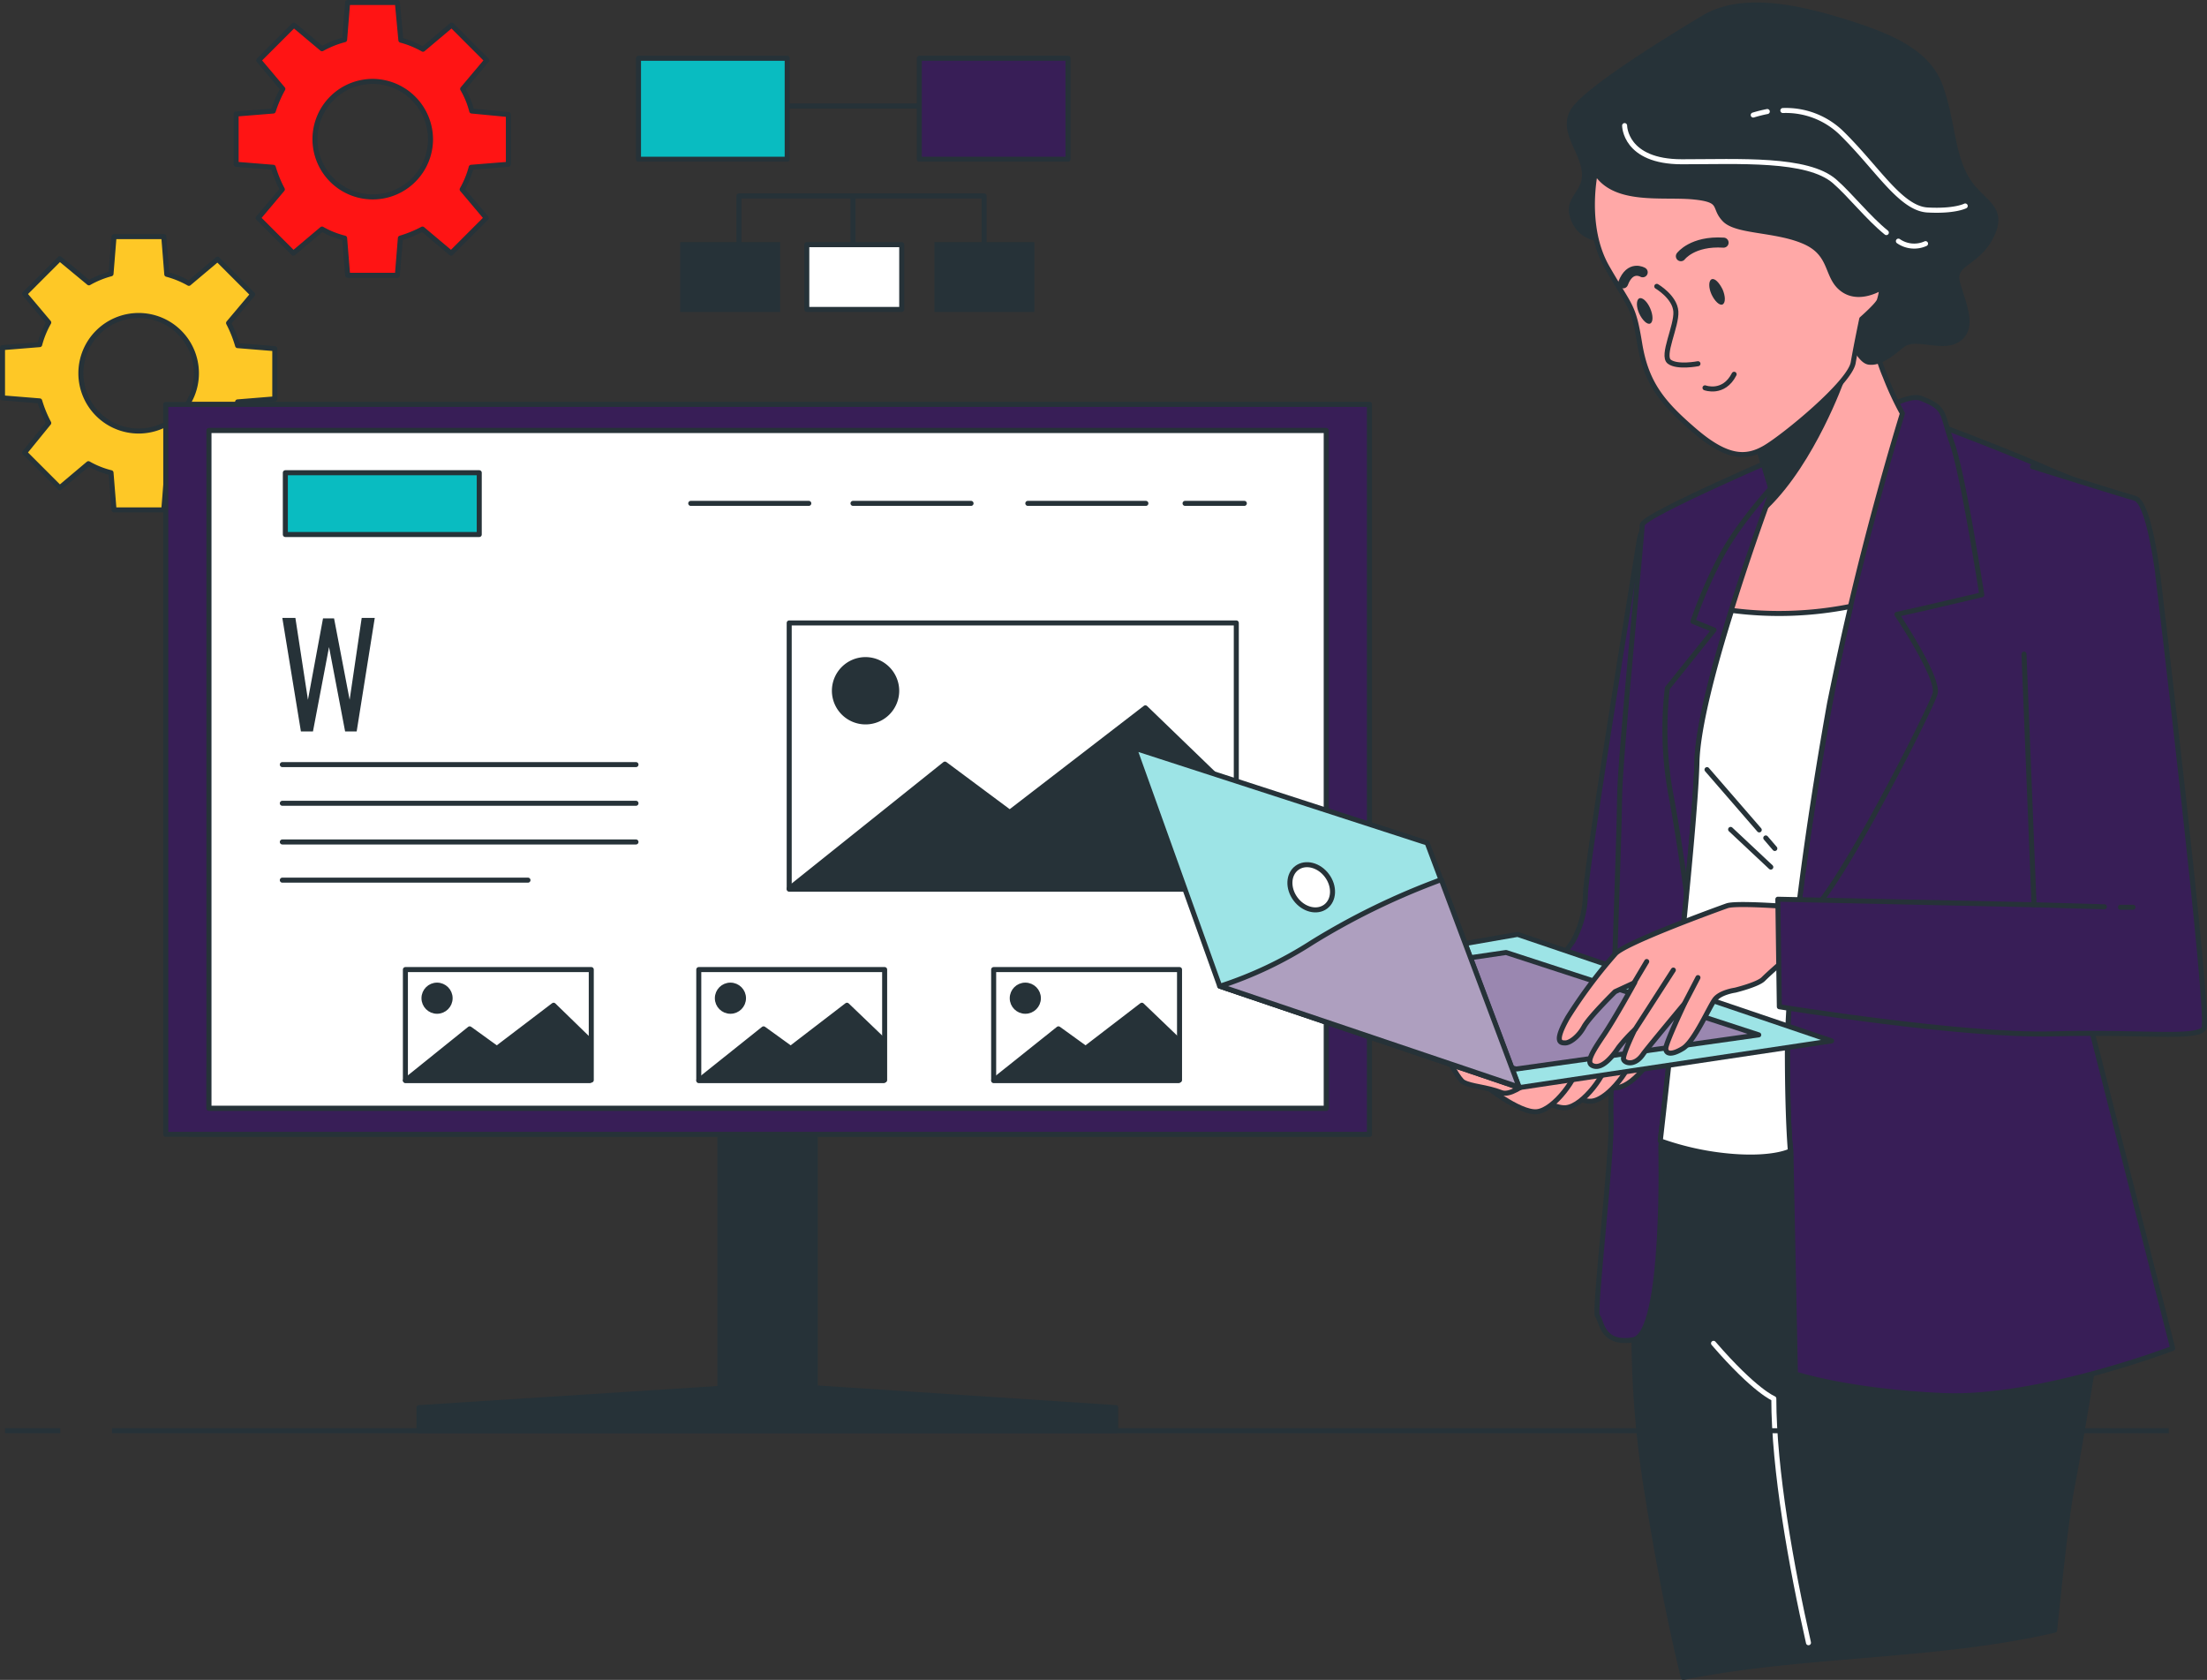 <?xml version="1.0" encoding="UTF-8"?> <svg xmlns="http://www.w3.org/2000/svg" viewBox="0 0 439.33 334.4"><rect x="0" y="0" width="439.33" height="334.4" fill="#333333" stroke="none"/><defs><style>.a{fill:#fec826;}.a,.b,.c,.d,.e,.f,.g,.i,.j,.l,.m,.n,.o,.p,.q,.r{stroke:#263238;}.a,.b,.c,.d,.e,.f,.g,.j,.k,.l,.m,.n,.o,.p,.q{stroke-linecap:round;}.a,.b,.c,.d,.e,.f,.g,.j,.k,.l,.m,.n,.o,.p{stroke-linejoin:round;}.b{fill:#ff1414;}.c,.h,.i{fill:#263238;}.d{fill:#381e57;}.e,.p{fill:#fff;}.f{fill:#09bcc1;}.g,.k,.l,.q,.r{fill:none;}.i,.q,.r{stroke-miterlimit:10;}.j{fill:#ffa8a7;}.k{stroke:#fff;}.l{stroke-width:2px;}.m{fill:#9de4e6;}.n{fill:#9a87b0;}.o{fill:#ae9fbf;}</style></defs><path class="a" d="M32.6,47.1H22.7l-.6,7.4a18.54,18.54,0,0,0-4.4,1.8l-5.8-4.8-7,7,4.8,5.7a18.54,18.54,0,0,0-1.8,4.4l-7.4.6v10l7.4.6a23.93,23.93,0,0,0,1.8,4.4L4.9,90.1l7,7,5.7-4.8a17.65,17.65,0,0,0,4.5,1.8l.6,7.4h9.9l.6-7.4a23.93,23.93,0,0,0,4.4-1.8l5.7,4.8,7-7-4.8-5.7A18.54,18.54,0,0,0,47.3,80l7.4-.6v-10l-7.4-.6a24.86,24.86,0,0,0-1.8-4.5l4.8-5.7-7-7-5.7,4.8a18.54,18.54,0,0,0-4.4-1.8Zm6.5,27.2A11.5,11.5,0,1,1,27.6,62.8,11.5,11.5,0,0,1,39.1,74.3Z"></path><path class="b" d="M79.1.5H69.2l-.6,7.4a19.24,19.24,0,0,0-4.5,1.8L58.5,5l-7,7,4.8,5.7a24.36,24.36,0,0,0-1.9,4.4l-7.4.6v10l7.4.6a23.93,23.93,0,0,0,1.8,4.4l-4.8,5.7,7,7,5.7-4.8a17.65,17.65,0,0,0,4.5,1.8l.6,7.4h9.9l.6-7.4a23.93,23.93,0,0,0,4.4-1.8l5.7,4.8,7-7L92,37.7a18.54,18.54,0,0,0,1.8-4.4l7.4-.6V22.8l-7.3-.7a17,17,0,0,0-1.8-4.4L96.9,12l-7-7L84.2,9.8A18.54,18.54,0,0,0,79.8,8Zm6.6,27.2A11.5,11.5,0,1,1,74.2,16.2h0A11.57,11.57,0,0,1,85.7,27.7Z"></path><rect class="c" x="143.3" y="206.9" width="19" height="77.4"></rect><rect class="c" x="37.8" y="80.5" width="234.8" height="145.3"></rect><rect class="d" x="33" y="80.5" width="239.6" height="145.3"></rect><rect class="e" x="41.6" y="85.7" width="222.4" height="134.9"></rect><rect class="e" x="41.6" y="212.5" width="222.4" height="8.1"></rect><polygon class="c" points="153.8 275.7 83.4 280.2 83.4 284.8 222.1 284.8 222.1 280.2 153.8 275.7"></polygon><rect class="e" x="41.6" y="85.7" width="222.4" height="134.9"></rect><rect class="f" x="56.8" y="94.1" width="38.6" height="12.3"></rect><rect class="e" x="157.1" y="124" width="89" height="53"></rect><polygon class="c" points="157.1 176.9 188.1 152.1 201 161.7 228 140.9 245.5 157.8 245.5 176.9 157.1 176.9"></polygon><path class="c" d="M178.5,137.5a6.2,6.2,0,1,1-6.2-6.2h0A6.23,6.23,0,0,1,178.5,137.5Z"></path><line class="g" x1="137.5" y1="100.2" x2="161" y2="100.2"></line><line class="g" x1="169.8" y1="100.2" x2="193.3" y2="100.2"></line><line class="g" x1="204.6" y1="100.2" x2="228.1" y2="100.2"></line><line class="g" x1="235.9" y1="100.2" x2="247.7" y2="100.2"></line><path class="h" d="M59.9,145.6,56.2,123h2.6l2.5,16.3,3-16.2h2.2l3.1,16.2L72,123h2.6L71,145.6H68.7l-3.2-16.8-3.2,16.8Z"></path><line class="g" x1="56.2" y1="167.6" x2="126.6" y2="167.6"></line><line class="g" x1="56.2" y1="159.9" x2="126.6" y2="159.9"></line><line class="g" x1="56.2" y1="152.2" x2="126.6" y2="152.2"></line><line class="g" x1="56.2" y1="175.2" x2="105.1" y2="175.2"></line><rect class="e" x="80.7" y="193" width="37" height="22"></rect><polygon class="c" points="80.7 215.1 93.5 204.8 98.9 208.7 110.2 200.1 117.4 207.1 117.4 215.1 80.7 215.1"></polygon><circle class="c" cx="87" cy="198.7" r="2.6"></circle><rect class="e" x="139.1" y="193" width="37" height="22"></rect><polygon class="c" points="139.1 215.1 152 204.8 157.4 208.7 168.6 200.1 175.9 207.1 175.9 215.1 139.1 215.1"></polygon><circle class="c" cx="145.4" cy="198.7" r="2.6"></circle><rect class="e" x="197.8" y="193" width="37" height="22"></rect><polygon class="c" points="197.8 215.1 210.7 204.8 216.1 208.7 227.3 200.1 234.6 207.1 234.6 215.1 197.8 215.1"></polygon><circle class="c" cx="204.1" cy="198.7" r="2.6"></circle><line class="g" x1="148.5" y1="21.1" x2="193.9" y2="21.1"></line><line class="g" x1="169.8" y1="39.4" x2="169.8" y2="54.7"></line><polyline class="g" points="147.1 54.7 147.1 39.4 147.1 39 195.9 39 195.9 55.1"></polyline><rect class="f" x="127.1" y="11.6" width="29.6" height="20.1"></rect><rect class="d" x="183" y="11.6" width="29.6" height="20.1"></rect><rect class="e" x="160.6" y="48.7" width="18.9" height="12.9"></rect><rect class="i" x="186.5" y="48.7" width="18.9" height="12.9"></rect><rect class="i" x="135.9" y="48.7" width="18.9" height="12.9"></rect><path class="d" d="M326.4,107s-10.8,66.1-10.8,71.1a20.2,20.2,0,0,1-2.5,9.3l-12.7,17.7,16.1,4.8,8.8-10.1s4-92.9,4.3-93.7S327.5,103.3,326.4,107Z"></path><path class="c" d="M409,324.5c1.2-11.5,2.5-23.7,3.5-28.6,2-10.4,5.4-31.8,5.4-31.8l-10.1-36.3-45.6-.3s-13.5.9-20.8,0a93.56,93.56,0,0,0-11.8-.8s-8.5,29.3-1.7,70.7c2.7,16.7,5.2,28.4,7.2,36.5C358.7,329.1,385.4,330,409,324.5Z"></path><path class="d" d="M356.9,89.8s-30,12.8-30,14.7-4.5,47.1-4.5,54.2-2,57.5-1.7,64.2-3.5,38.6-2.7,39.1.6,5.8,7.1,4.7,5.5-38.5,5.5-38.5l5.1-32.1.2-20.8s0-22.2,2.2-34.7,9-29.3,9.6-30.2S356.9,89.8,356.9,89.8Z"></path><path class="d" d="M382.1,83.2s15,5.6,23.6,9.3c12.1,5.3,21,7.7,21.6,11.4s-11.5,99-11.5,99l16.7,65.5s-26.7,10.2-45.6,9.4-29.5-4.3-29.5-4.3l-.9-44.4s-3.6-26.7,3.6-66.6c6-33.7,17-77.1,17-77.1Z"></path><path class="d" d="M354.5,95s-7.6,7.9-11.6,15.2a90.41,90.41,0,0,0-5.9,13.5l4.2,1.7L331.9,137a71.19,71.19,0,0,0,.6,20.6c2,10.4,4.2,27.3,4.2,27.3s18,.3,23.4-3.1,24.2-40.6,25.1-43.7-7.6-15.8-7.6-15.8l5.8-1.3,11.1-2.6s-3.7-23.9-5.9-30.1-1.1-7-6.2-9-25.9,14.9-25.9,14.9Z"></path><path class="j" d="M371.1,58.1s1.4,10.4,4.2,16.9a60.72,60.72,0,0,0,3.4,7.3s-9.3,29.9-14.4,57.7-8.5,55.2-8.5,69,.6,20,.6,20-3.1,1.7-11.3,1.1a55.92,55.92,0,0,1-14.6-3.1s7-60.9,7.3-75.5,14.9-53.8,14.9-53.8l-2.6-8.2s8.5-10.2,10.4-17.8S367.2,57.5,371.1,58.1Z"></path><path class="c" d="M360.6,72.1c-2,7.6-10.4,17.6-10.4,17.6l2.5,8.2s-.4,1-1,2.8c9.2-9,14.9-25,14.9-25Z"></path><path class="e" d="M368.4,120.7a72.53,72.53,0,0,1-23.7.8c-3.5,11.1-6.7,23.2-6.9,30.1-.3,14.6-7.3,75.5-7.3,75.5a55.92,55.92,0,0,0,14.6,3.1c8.2.6,11.3-1.1,11.3-1.1s-.6-6.2-.6-20,3.4-41.1,8.4-69.1C365.5,133.6,366.9,127,368.4,120.7Z"></path><line class="g" x1="351.5" y1="166.8" x2="353.3" y2="168.9"></line><line class="g" x1="339.8" y1="153.2" x2="350.2" y2="165.2"></line><line class="g" x1="344.5" y1="165.1" x2="352.5" y2="172.6"></line><path class="c" d="M320.3,47.3a5.84,5.84,0,0,1-6.9-3.2c-2.2-4.6,2.3-5.3,2-9.7s-4.7-8.2-2.3-12.3,18.4-14,26.1-18.6,19-2,28.3.9,16.4,6.1,18.8,12.9,2.2,12.8,5,17.9,8,5.7,5.2,11.6-8,5.4-6.8,9.6,3.4,8.8.2,11.1-8.6-.9-11.2,1.2-4.5,3.6-6.6,3.4-3.6-5-8.6-11.3-10.8-11.7-17.8-13.5-13.5-4.6-17.7-3.6A28.43,28.43,0,0,0,320.3,47.3Z"></path><path class="k" d="M377.9,48a5.49,5.49,0,0,0,5.4.5"></path><path class="k" d="M323.4,25s0,7.2,11.4,7.2,25-.8,30.4,3.9c3.1,2.7,6.7,7.3,10.3,10.2"></path><path class="k" d="M354.9,22a15.89,15.89,0,0,1,11.5,4.3c7.2,7,11.9,15.2,17.3,15.5s7.5-.8,7.5-.8"></path><path class="k" d="M349,22.9a28.64,28.64,0,0,1,2.8-.7"></path><path class="j" d="M317.6,34.2s-2.4,10.8,2.3,19,5.2,7.3,6.5,15.2,4.5,11.8,10.9,17.3,10.2,5.7,14.1,3.4,16.8-12.9,17.5-16.9,1.7-8.7,1.7-8.7,3.2-2.8,3.5-3.7a10.89,10.89,0,0,0,.5-2.6s-4.4,2.9-7.8.4-1.9-7-7.6-9.5-13.5-1.9-15.9-4.4-.1-3.9-6.2-4.5S321.3,40.4,317.6,34.2Z"></path><path class="g" d="M329.8,57s3.6,2.1,3.8,5-2.9,8.8-1.3,10,5.7.4,5.7.4"></path><path class="g" d="M339.4,77.2s3.7,1.4,5.8-2.7"></path><path class="l" d="M334.6,51s2.3-3.1,8.5-2.7"></path><path class="l" d="M327,54.2s-2.5-1.5-3.9,2.2"></path><path class="h" d="M342.9,57.6c.6,1.4.6,2.7,0,3s-1.6-.7-2.2-2-.6-2.7,0-3S342.2,56.2,342.9,57.6Z"></path><path class="h" d="M328.5,61.4c.6,1.4.6,2.7,0,3s-1.6-.7-2.2-2-.6-2.7,0-3S327.9,60,328.5,61.4Z"></path><path class="j" d="M311.4,211.1s7,5.7,10.5,5.4,8.3-7.1,8.3-9.6-5.1-2.7-5.1-2.7l-5.4,2.4Z"></path><path class="j" d="M306.3,213.8s7,5.7,10.5,5.4,8.3-7.1,8.3-9.6-5.1-2.7-5.1-2.7l-5.4,2.4Z"></path><path class="j" d="M301.2,215.1s7,5.7,10.5,5.4,8.3-7.1,8.3-9.6-5.1-2.7-5.1-2.7l-5.4,2.4Z"></path><path class="j" d="M295.4,215.9s7,5.7,10.5,5.4,8.3-7.1,8.3-9.6-5.1-2.7-5.1-2.7l-5.4,2.4Z"></path><path class="j" d="M284.3,203.1s5.4,11.4,7,12.3,4.5.9,7.6,2.1,10.8-7.1,10.8-7.1Z"></path><polygon class="m" points="302.4 216.5 364.6 207.2 302.1 186 242.8 196.3 302.4 216.5"></polygon><polygon class="n" points="299.8 189.6 350.1 206 301.8 212.8 249.5 197 299.8 189.6"></polygon><polygon class="m" points="242.8 196.3 302.4 216.5 284.1 167.8 225.8 148.9 242.8 196.3"></polygon><path class="o" d="M286.9,175.1a142,142,0,0,0-25.7,12.5,78.73,78.73,0,0,1-18.3,8.7l59.5,20.1Z"></path><ellipse class="p" cx="261.02" cy="176.62" rx="3.9" ry="4.8" transform="translate(-53.82 190.95) rotate(-36.69)"></ellipse><path class="j" d="M355,180.4s-9.5-.7-11.2-.1-19.9,7.2-22.2,9.5a97.65,97.65,0,0,0-9.5,12.7c-2.9,5.1-1.4,5.1-.5,5.1s2.6-1.2,3.7-3.2,6.2-7,6.2-7l3.9-1.8s-3.9,7.1-6.2,10.5-3.5,5.4-2.2,6c2,1,4.4-2.4,5.2-3.6a32.49,32.49,0,0,1,3.2-3.5s-2.5,5.1-2.2,5.9,2.3,1.3,3.9-1.1c.7-1,8.2-10,8.2-10s-3.7,7.8-3.7,8.9,1.1,1.4,3.4,0,5.3-8.4,6.4-9.8,4-1.8,4-1.8,4.5-1.1,5.6-2.2,3.4-3.1,3.4-3.1l6.1,2.5-.4-12.4Z"></path><line class="q" x1="335.4" y1="199.6" x2="338" y2="194.6"></line><line class="g" x1="325.5" y1="204.9" x2="333.1" y2="193.1"></line><line class="g" x1="325.3" y1="195.6" x2="327.8" y2="191.4"></line><path class="d" d="M402.9,130.2l2,49.9-51-1.1.3,21.4s36.4,5.9,54.4,5.4,28.7,1.1,30.1-1.1-9.2-90.6-9.2-90.6S427.8,100,425,99.2s-20.4-6.3-20.4-6.3"></path><line class="g" x1="422.1" y1="180.6" x2="424.6" y2="180.6"></line><line class="g" x1="404.9" y1="180.1" x2="418.9" y2="180.5"></line><path class="k" d="M360,327c-3.4-15-6.9-34.4-6.9-48.6,0,0-3.7-1.4-12-11"></path><line class="r" x1="22.3" y1="284.8" x2="431.7" y2="284.8"></line><line class="r" x1="1" y1="284.8" x2="12" y2="284.8"></line></svg> 